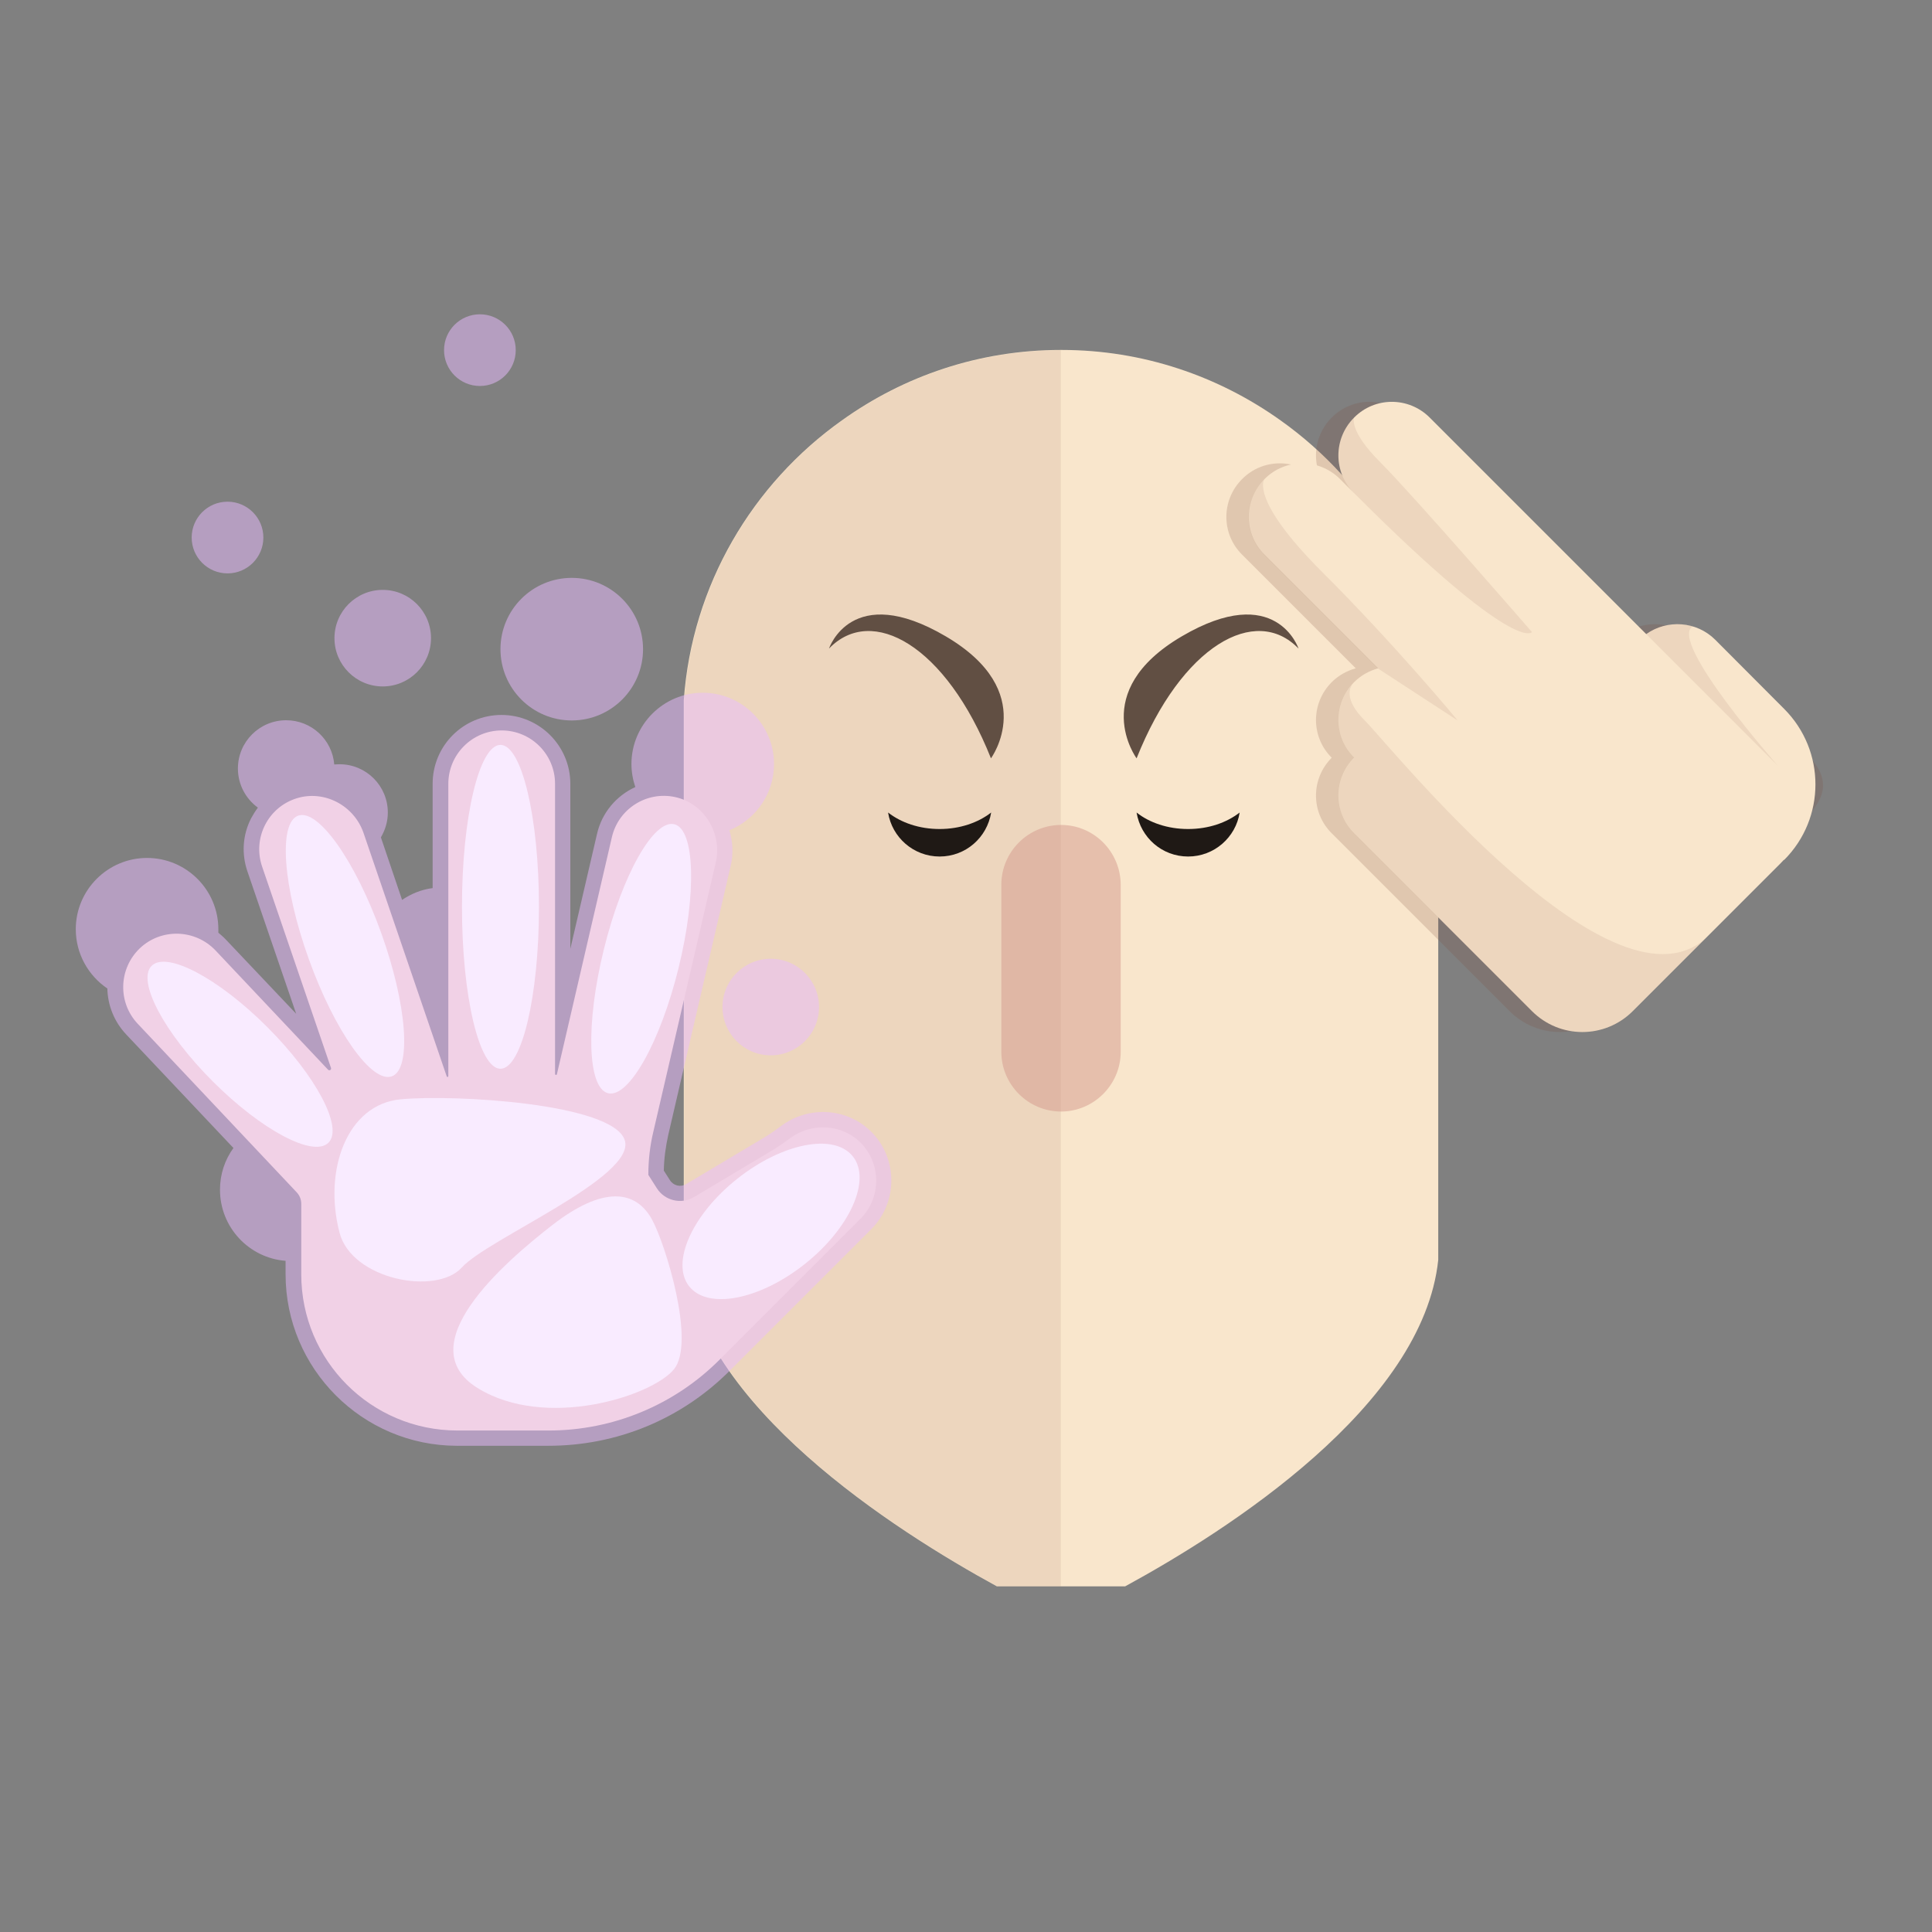 <?xml version="1.0" encoding="utf-8"?>
<!-- Generator: Adobe Illustrator 23.0.3, SVG Export Plug-In . SVG Version: 6.00 Build 0)  -->
<svg version="1.1" xmlns="http://www.w3.org/2000/svg" xmlns:xlink="http://www.w3.org/1999/xlink" x="0px" y="0px"
	 viewBox="0 0 948.5 948.5" style="enable-background:new 0 0 948.5 948.5;" xml:space="preserve">
<rect x="0" y="0" width="948.5" height="948.5" fill="#808080" stroke="none"/>
<style type="text/css">
	.menta1{fill:#F9E6CC;}
	.menta2{opacity:0.1;fill:#804B3C;}
	.menta3{fill:#614F43;}
	.menta4{opacity:0.5;fill:#D5988C;}
	.menta5{fill:#1F1915;}
	.menta6{opacity:0.2;fill:#804B3C;}
	.menta7{opacity:0.1;}
	.menta8{opacity:0.5;fill:#EBBDFF;}
	.menta9{fill:#F9EBFF;}
</style>
<g id="Calque_9">
	<path class="menta1" d="M628.7,206.4c-30.4-21.7-67.5-34.6-107.5-34.6h0c-0.1,0-0.1,0-0.2,0c-0.1,0-0.1,0-0.2,0h0
		c-40,0-77.1,12.8-107.5,34.6c-43.8,31.1-73.6,80.8-77.6,137.4v13.5v16.8v120.2v56.7v67.5c7.5,71.6,103.4,132.8,153.7,160.3h2.3
		h58.4h2.3c50.3-27.4,146.2-88.6,153.7-160.3v-67.5v-56.7V374.1v-16.8v-13.5C702.3,287.2,672.5,237.5,628.7,206.4z"/>
	<path class="menta2" d="M520.9,171.9c-39.9,0-77,12.8-107.4,34.5c-43.8,31.1-73.6,80.8-77.6,137.4v13.5v16.8v120.2v56.7v67.5
		c7.5,71.6,103.4,132.8,153.7,160.3h2.3h28.9V171.9z"/>
	<path class="menta3" d="M558,372.3c22.1-55.5,58.5-75.7,79.5-53.9c0,0-11-33.2-57.3-6C533.8,339.6,558,372.3,558,372.3z"/>
	<path class="menta3" d="M486.5,372.3c-22.1-55.5-58.5-75.7-79.5-53.9c0,0,11-33.2,57.3-6S486.5,372.3,486.5,372.3z"/>
	<path class="menta4" d="M520.9,405L520.9,405c-16.1,0-29.3,13.2-29.3,29.3v82.1c0,16.1,13.2,29.3,29.3,29.3h0
		c16.1,0,29.3-13.2,29.3-29.3v-82.1C550.1,418.1,537,405,520.9,405z"/>
	<g>
		<path class="menta5" d="M461.3,407c-10,0-18.9-3.1-25.3-8.1c1.9,12.2,12.5,21.6,25.3,21.6c12.8,0,23.3-9.3,25.3-21.6
			C480.2,403.9,471.2,407,461.3,407z"/>
		<path class="menta5" d="M583.3,407c10,0,18.9-3.1,25.3-8.1c-1.9,12.2-12.5,21.6-25.3,21.6c-12.8,0-23.3-9.3-25.3-21.6
			C564.3,403.9,573.3,407,583.3,407z"/>
	</g>
</g>
<g id="Calque_7">
	<path class="menta6" d="M886.8,369.9l-55.8-55.8c-9.2-9.2-23.6-10.1-33.9-2.8L690.9,205c-10.3-10.3-26.9-10.3-37.1,0h0
		c-10.3,10.3-10.3,26.9,0,37.1l-6.9-6.9c-10.3-10.3-26.9-10.3-37.1,0l0,0c-10.3,10.3-10.3,26.9,0,37.1l55.8,55.8
		c-4.3,1.2-8.4,3.4-11.8,6.8v0c-10.3,10.3-10.3,26.9,0,37.1l0,0h0c-10.3,10.3-10.3,26.9,0,37.1l77.9,77.9l0,0l9.4,9.4
		c13.7,13.7,35.8,13.7,49.5,0L863,424c0.6-0.6,1.2-1.3,1.8-1.9l0.1,0.1h0C885.4,401.7,907.3,390.4,886.8,369.9z"/>
	<path class="menta1" d="M842.1,314.1c-9.2-9.2-23.6-10.1-33.9-2.8L701.9,205c-10.3-10.3-26.9-10.3-37.1,0l0,0
		c-10.3,10.3-10.3,26.9,0,37.1l-6.9-6.9c-10.3-10.3-26.9-10.3-37.1,0l0,0c-10.3,10.3-10.3,26.9,0,37.1l55.8,55.8
		c-4.3,1.2-8.4,3.4-11.8,6.8v0c-10.3,10.3-10.3,26.9,0,37.1l0,0h0c-10.3,10.3-10.3,26.9,0,37.1l77.9,77.9l9.4,9.4
		c13.7,13.7,35.8,13.7,49.5,0L874,424c0.6-0.6,1.2-1.3,1.8-1.9l0.1,0.1c20.5-20.5,20.5-53.7,0-74.2L842.1,314.1z"/>
	<path class="menta1" d="M422.8,561.3c-9.3-9.6-24.3-10.3-34.8-2.6c-3.1,2.3-6.2,4.5-9.6,6.5l-37.7,22.5c-6.2,3.7-14.3,1.8-18.2-4.3
		l-4.2-6.6c0-7.2,0.8-14.4,2.5-21.4l30.6-131.9c3.3-14.3-5.6-29.1-20-32.2c-14-3-27.8,5.8-31,19.7l-27,116.4
		c-0.1,0.5-0.9,0.4-0.9-0.1V384.8c0-14.5-11.8-26.2-26.2-26.2h0c-14.5,0-26.2,11.8-26.2,26.2v143.5c0,0.5-0.7,0.6-0.8,0.1
		l-40.8-119.4c-4.6-13.5-19.2-21.3-32.8-17.1c-14.2,4.4-21.8,19.6-17,33.6l33.8,98.8c0.3,0.9-0.8,1.5-1.4,0.9l-55.3-58.6
		c-10-10.5-26.6-11-37.1-1.1v0c-10.5,10-11,26.6-1.1,37.1l78.1,82.8c1.4,1.5,2.2,3.5,2.2,5.6v34.6c0,42.4,34.3,76.7,76.7,76.7
		l44.8,0c31.5,0,61.7-12.5,83.9-34.8l69.3-69.3C432.6,588,432.7,571.6,422.8,561.3z"/>
	<path class="menta7" d="M657.8,235.2c-0.1-0.1-0.3-0.3-0.4-0.4c2.4,2.4,4.9,4.8,7.4,7.4L657.8,235.2z"/>
	<path class="menta2" d="M670,353.7c-10.4-10.4-7.3-16.3-5.8-18.1c-9.7,10.3-9.5,26.5,0.6,36.5l0,0h0c-10.3,10.3-10.3,26.9,0,37.1
		l77.9,77.9l9.4,9.4c13.7,13.7,35.8,13.7,49.5,0l37.2-37.2c0,0,0,0,0,0C793.4,504.7,682.7,366.3,670,353.7z"/>
	<path class="menta2" d="M752.1,310.3c0,0-58.6-67.5-74.4-83.3S664.8,205,664.8,205c-10.3,10.3-10.3,26.9,0,37.1
		C744.6,322,752.1,310.3,752.1,310.3z"/>
	<path class="menta2" d="M649,280.7c-35.7-35.7-28.3-45.4-28.3-45.4c-10.3,10.3-10.3,26.9,0,37.1l55.8,55.8l39.1,25.5
		C715.7,353.7,684.7,316.3,649,280.7z"/>
	<path class="menta2" d="M808.2,311.3l64.7,64.7c0,0-54.1-61.2-41.9-68.5C831,307.5,819.4,303.4,808.2,311.3z"/>
</g>
<g id="Calque_8_-_copie">
	<circle class="menta8" cx="280.7" cy="318.7" r="35"/>
	<circle class="menta8" cx="187.9" cy="313.3" r="23.7"/>
	<circle class="menta8" cx="235.6" cy="171.9" r="17.6"/>
	<circle class="menta8" cx="111.7" cy="263.9" r="17.6"/>
	<path class="menta8" d="M428.2,556.1c-11.6-12.1-30.8-13.6-44.6-3.4c-2.8,2.1-5.9,4.3-9,6.1l-37.7,22.5c-2.8,1.7-6.3,0.8-8-1.9l-3-4.7
		c0.1-5.9,0.9-11.8,2.2-17.6l30.6-131.9c1.4-5.8,1.1-11.9-0.6-17.6c12.8-5.2,21.9-17.8,21.9-32.5c0-19.3-15.7-35-35-35
		c-19.3,0-35,15.7-35,35c0,3.9,0.7,7.7,1.9,11.3c-9.2,4.2-16.4,12.5-18.8,23L280,465.8v-81c0-18.6-15.1-33.8-33.8-33.8
		s-33.8,15.1-33.8,33.8V436c-5.5,0.7-10.6,2.8-15,5.8L187,411.1c2.1-3.6,3.4-7.7,3.4-12.2c0-13.1-10.6-23.7-23.7-23.7
		c-0.9,0-1.7,0.1-2.6,0.1c-1-12.2-11.2-21.7-23.6-21.7c-13.1,0-23.7,10.6-23.7,23.7c0,7.9,3.9,14.9,9.8,19.2
		c-1.2,1.6-2.3,3.4-3.3,5.2c-4.2,8.2-4.8,17.5-1.8,26.2l23.9,69.8L111,461.4c-1.2-1.3-2.5-2.4-3.8-3.5c0-0.6,0-1.2,0-1.7
		c0-19.3-15.7-35-35-35s-35,15.7-35,35c0,12.1,6.2,22.8,15.5,29.1c0.2,8.4,3.4,16.3,9.2,22.5l52.7,55.8c-4.2,5.8-6.6,12.8-6.6,20.5
		c0,18.4,14.2,33.5,32.2,34.9v6.6c0,46.4,37.8,84.2,84.2,84.2l44.8,0c33.7,0,65.4-13.1,89.2-37l69.3-69.3
		C440.7,590.5,440.9,569.3,428.2,556.1z"/>
	<circle class="menta8" cx="378.4" cy="494.4" r="23.7"/>
</g>
<g id="Calque_6">
	<ellipse class="menta9" cx="245.7" cy="445.2" rx="18.9" ry="79.5"/>
	<ellipse transform="matrix(0.941 -0.338 0.338 0.941 -147.035 84.589)" class="menta9" cx="169.4" cy="464.5" rx="18.9" ry="68"/>
	
		<ellipse transform="matrix(0.239 -0.971 0.971 0.239 -217.5 663.855)" class="menta9" cx="314.8" cy="470.7" rx="68" ry="18.9"/>
	
		<ellipse transform="matrix(0.783 -0.622 0.622 0.783 -291.016 365.122)" class="menta9" cx="378.4" cy="600.1" rx="51.3" ry="26.7"/>
	
		<ellipse transform="matrix(0.707 -0.707 0.707 0.707 -331.446 234.995)" class="menta9" cx="117.9" cy="517.6" rx="18.9" ry="61.4"/>
	<path class="menta9" d="M166.7,605.2c-8-30.5,3.5-63,30-65.5s104,2,110,20s-67.3,48.5-79.9,62.5S172.7,628.2,166.7,605.2z"/>
	<path class="menta9" d="M320.2,598.9c-8.2-15.1-24.5-16.5-49,2.5s-70.3,59.2-36.8,80c33.5,20.8,85.8,4,96.5-9.2
		S326.7,610.9,320.2,598.9z"/>
</g>
</svg>
